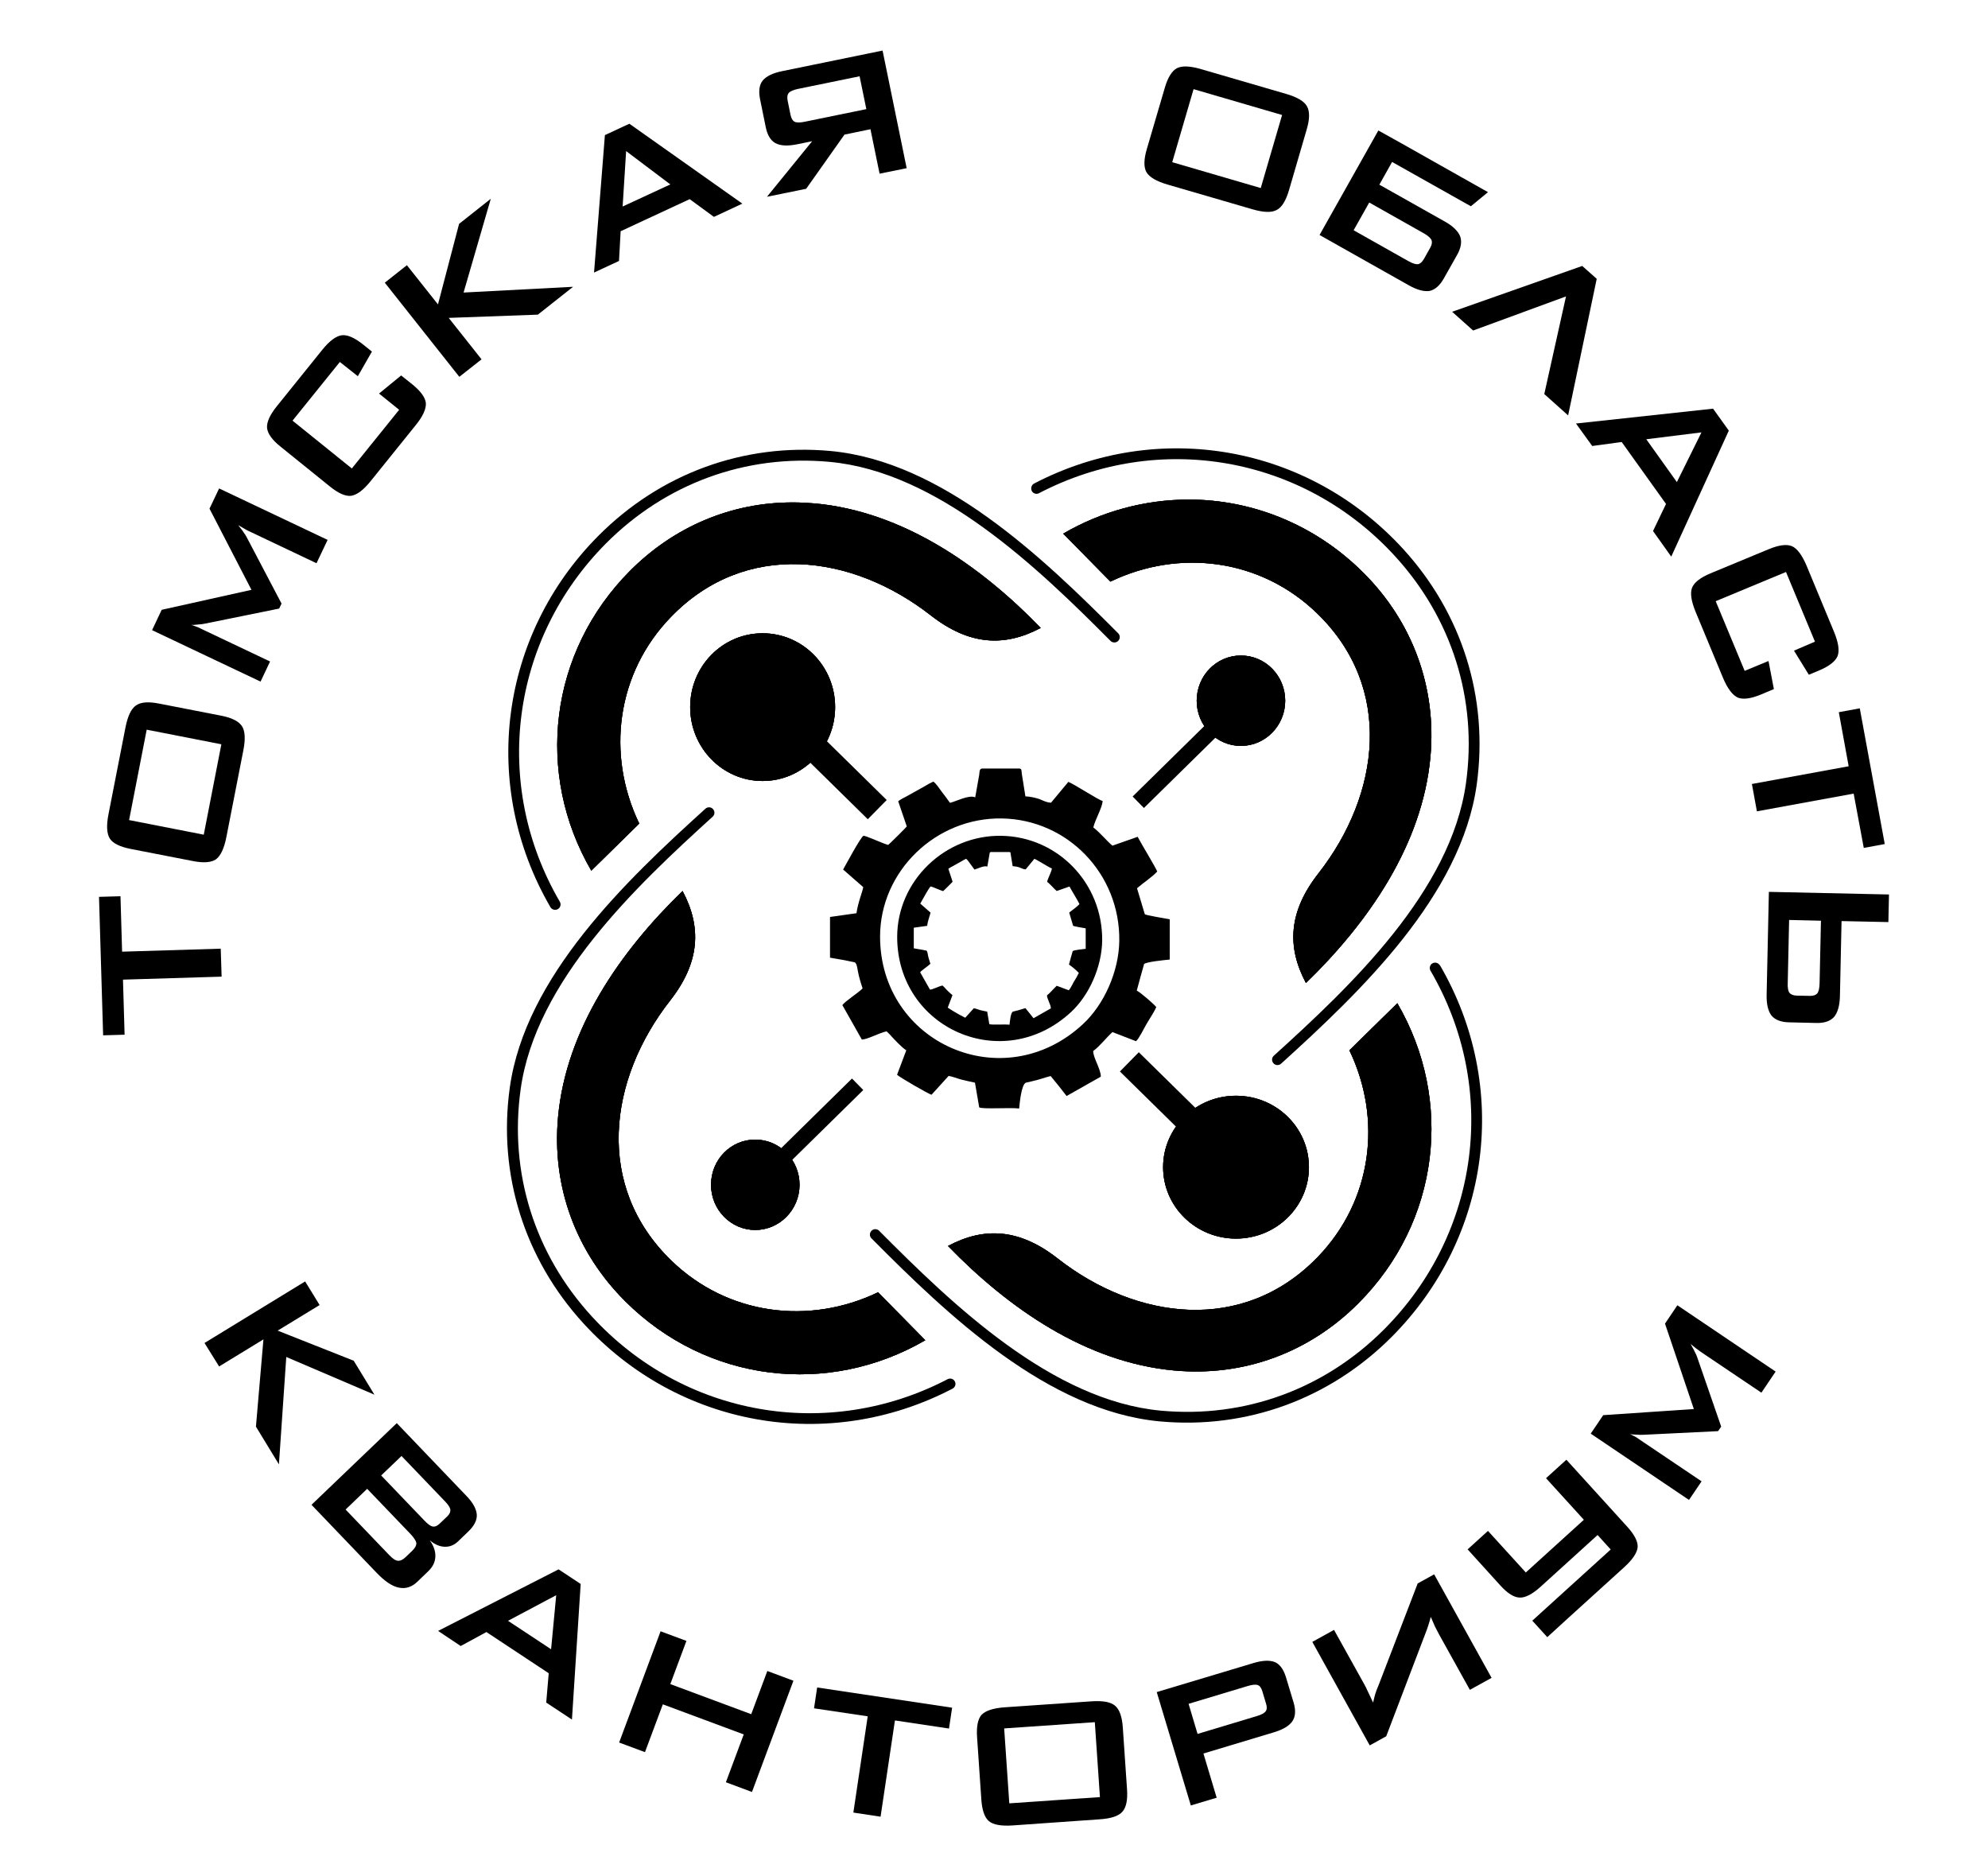 <?xml version="1.0" encoding="UTF-8"?> <svg xmlns="http://www.w3.org/2000/svg" xmlns:xlink="http://www.w3.org/1999/xlink" version="1.1" id="Слой_1" x="0px" y="0px" viewBox="0 0 1592.3 1502.6" style="enable-background:new 0 0 1592.3 1502.6;" xml:space="preserve"> <style type="text/css"> .st0{fill-rule:evenodd;clip-rule:evenodd;} .st1{clip-path:url(#SVGID_00000037685343103586214050000008861580424265398154_);} .st2{clip-path:url(#SVGID_00000060732320391570761770000017627934811303649467_);} .st3{clip-path:url(#SVGID_00000015348654822914527160000000067524280784849820_);} .st4{clip-path:url(#SVGID_00000013169241721742576350000015450032718177279654_);} .st5{clip-path:url(#SVGID_00000053521569041348922810000018324119072759262856_);} .st6{clip-path:url(#SVGID_00000136378025336160996760000003710032360193631128_);} .st7{clip-path:url(#SVGID_00000109740513221968938070000001304822819279323032_);} .st8{clip-path:url(#SVGID_00000066498605457335882640000016034296292906125239_);} .st9{enable-background:new ;} </style> <g> <g> <path class="st0" d="M440.9,726.6C384.3,629.3,400,508.7,479.4,429c49.4-49.6,116-74.2,185.8-67.8 c89.7,8.3,170.1,85.4,230.6,146.2c1.6,1.8,1.4,4.5-0.4,6.1c-1.6,1.4-4.1,1.4-5.7,0c-58.7-59-138.2-135.6-225.3-143.6 c-67.3-6.2-131.3,17.5-178.9,65.2c-76.6,77-91.8,193.3-37.1,287.1c1.2,2.1,0.5,4.7-1.6,5.9C444.8,729.3,442.1,728.6,440.9,726.6"></path> <path class="st0" d="M1153.3,773c56.6,97.3,40.9,217.8-38.5,297.6c-49.4,49.6-116,74.2-185.8,67.8 c-89.7-8.3-170.1-85.3-230.6-146.2c-1.9-1.5-2.2-4.2-0.7-6.1s4.2-2.2,6.1-0.7c0.3,0.2,0.5,0.4,0.7,0.7 c58.7,59,138.2,135.6,225.3,143.7c67.3,6.2,131.3-17.4,178.9-65.2c76.6-77,91.8-193.3,37.1-287.1c-1.2-2-0.6-4.7,1.4-5.9 s4.7-0.6,5.9,1.4C1153.1,773,1153.2,773,1153.3,773"></path> <path class="st0" d="M828.2,387.3c99.8-52,219.5-30.7,295.5,52.2c47.3,51.7,68.7,119.3,59.1,188.8 c-12.4,89.2-93.2,166-156.7,223.6c-1.8,1.6-4.5,1.5-6.1-0.3s-1.5-4.5,0.3-6.1c61.7-55.9,141.9-131.7,153.9-218.4 c9.3-66.9-11.3-131.9-56.9-181.7C1044,365.3,928.5,344.8,832.2,395c-2.1,1.1-4.7,0.3-5.8-1.8C825.4,391,826.2,388.4,828.2,387.3 L828.2,387.3"></path> <path class="st0" d="M762.9,1112.2c-99.8,52-219.5,30.8-295.5-52.2c-47.3-51.7-68.7-119.3-59.1-188.8 C420.7,782,501.4,705.3,565,647.7c1.8-1.6,4.5-1.5,6.1,0.3s1.5,4.5-0.3,6.1C509.2,710,429,785.8,417,872.5 c-9.3,66.9,11.3,131.9,56.9,181.7c73.3,80.1,188.8,100.6,285.1,50.4c2.1-1.1,4.7-0.3,5.8,1.8S765.1,1111.1,762.9,1112.2"></path> <g> <path d="M504.7,457.1c-65.1,65.4-76.2,162.6-31.1,240.2l38.4-37.7c-26.5-55.1-18.4-120.4,25.5-165.6 c59.6-61.5,144.9-50.5,208.2-1c30.6,23.8,58.7,25.4,87.9,9.9c-48.5-50-110.6-93.3-181-99.7c-5.9-0.5-11.7-0.8-17.5-0.8 C585.8,402.3,540,421.7,504.7,457.1"></path> <g> <g> <defs> <path id="SVGID_1_" d="M504.7,457.1c-65.1,65.4-76.2,162.6-31.1,240.2l38.4-37.7c-26.5-55.1-18.4-120.4,25.5-165.6 c59.6-61.5,144.9-50.5,208.2-1c30.6,23.8,58.7,25.4,87.9,9.9c-48.5-50-110.6-93.3-181-99.7c-5.9-0.5-11.7-0.8-17.5-0.8 C585.8,402.3,540,421.7,504.7,457.1"></path> </defs> <use xlink:href="#SVGID_1_" style="overflow:visible;"></use> <clipPath id="SVGID_00000171709055305382535710000008922929685934117514_"> <use xlink:href="#SVGID_1_" style="overflow:visible;"></use> </clipPath> <g style="clip-path:url(#SVGID_00000171709055305382535710000008922929685934117514_);"> <rect x="428.4" y="402.3" width="405" height="295"></rect> </g> </g> </g> </g> <g> <path d="M1119.2,803.5l-38.4,37.7c26.5,55.1,18.4,120.4-25.5,165.7c-59.6,61.5-144.9,50.5-208.2,1c-30.5-23.9-58.7-25.5-87.8-10 c48.5,50,110.6,93.2,181,99.7c55.8,5.2,108.4-14.3,147.8-53.9C1153.2,978.4,1164.4,881.1,1119.2,803.5L1119.2,803.5z"></path> <g> <g> <defs> <path id="SVGID_00000164483115622567555640000001401235466973582527_" d="M1119.2,803.5l-38.4,37.7 c26.5,55.1,18.4,120.4-25.5,165.7c-59.6,61.5-144.9,50.5-208.2,1c-30.5-23.9-58.7-25.5-87.8-10c48.5,50,110.6,93.2,181,99.7 c55.8,5.2,108.4-14.3,147.8-53.9C1153.2,978.4,1164.4,881.1,1119.2,803.5L1119.2,803.5z"></path> </defs> <use xlink:href="#SVGID_00000164483115622567555640000001401235466973582527_" style="overflow:visible;"></use> <clipPath id="SVGID_00000027580830006137505380000009166592293569455492_"> <use xlink:href="#SVGID_00000164483115622567555640000001401235466973582527_" style="overflow:visible;"></use> </clipPath> <g style="clip-path:url(#SVGID_00000027580830006137505380000009166592293569455492_);"> <rect x="759.3" y="803.6" width="405" height="299.3"></rect> </g> </g> </g> </g> <g> <path d="M851.6,427.4l37.8,38.4c55.1-26.5,120.4-18.4,165.6,25.5c61.5,59.6,50.5,144.9,1,208.2c-23.9,30.5-25.5,58.7-10,87.8 c50-48.5,93.2-110.6,99.7-181c5.1-55.8-14.3-108.4-53.9-147.8c-38.9-38.7-89.2-58.4-139.8-58.4 C916.7,400.2,882.1,409.6,851.6,427.4"></path> <g> <g> <defs> <path id="SVGID_00000084506631070507245420000012572767429108959385_" d="M851.6,427.4l37.8,38.4 c55.1-26.5,120.4-18.4,165.6,25.5c61.5,59.6,50.5,144.9,1,208.2c-23.9,30.5-25.5,58.7-10,87.8c50-48.5,93.2-110.6,99.7-181 c5.1-55.8-14.3-108.4-53.9-147.8c-38.9-38.7-89.2-58.4-139.8-58.4C916.7,400.2,882.1,409.6,851.6,427.4"></path> </defs> <use xlink:href="#SVGID_00000084506631070507245420000012572767429108959385_" style="overflow:visible;"></use> <clipPath id="SVGID_00000072254386117659983320000000370564002721796499_"> <use xlink:href="#SVGID_00000084506631070507245420000012572767429108959385_" style="overflow:visible;"></use> </clipPath> <g style="clip-path:url(#SVGID_00000072254386117659983320000000370564002721796499_);"> <rect x="851.6" y="400.1" width="299.3" height="387.2"></rect> </g> </g> </g> </g> <g> <path d="M447,894.5c-5.2,55.8,14.3,108.4,53.9,147.8c65.4,65.1,162.6,76.2,240.2,31.1l-37.8-38.4 c-55.1,26.5-120.4,18.4-165.6-25.4c-61.5-59.6-50.5-144.9-1-208.2c23.9-30.5,25.5-58.7,10-87.8 C496.7,762.1,453.5,824.2,447,894.5"></path> <g> <g> <defs> <path id="SVGID_00000066510924596218675600000012162665721139543962_" d="M447,894.5c-5.2,55.8,14.3,108.4,53.9,147.8 c65.4,65.1,162.6,76.2,240.2,31.1l-37.8-38.4c-55.1,26.5-120.4,18.4-165.6-25.4c-61.5-59.6-50.5-144.9-1-208.2 c23.9-30.5,25.5-58.7,10-87.8C496.7,762.1,453.5,824.2,447,894.5"></path> </defs> <use xlink:href="#SVGID_00000066510924596218675600000012162665721139543962_" style="overflow:visible;"></use> <clipPath id="SVGID_00000117638174716742923210000009718778855604927935_"> <use xlink:href="#SVGID_00000066510924596218675600000012162665721139543962_" style="overflow:visible;"></use> </clipPath> <g style="clip-path:url(#SVGID_00000117638174716742923210000009718778855604927935_);"> <rect x="441.8" y="713.6" width="299.3" height="405"></rect> </g> </g> </g> </g> <rect x="645.5" y="537.9" transform="matrix(0.701 -0.713 0.713 0.701 -233.934 647.892)" width="21.6" height="130.4"></rect> <rect x="894.3" y="592.9" transform="matrix(0.713 -0.701 0.701 0.713 -146.071 842.089)" width="121.8" height="12.9"></rect> <rect x="940.4" y="831.5" transform="matrix(0.701 -0.713 0.713 0.701 -355.089 945.773)" width="21.6" height="130.4"></rect> <rect x="582.8" y="904.2" transform="matrix(0.713 -0.701 0.701 0.713 -453.822 713.025)" width="121.8" height="12.9"></rect> <path class="st0" d="M763,706.2c-0.4,0.5-7.2,7.3-7.6,7.5c-2.1-0.5-9.1-3.8-10-3.7c-1.1,0.4-7.6,12.6-8.3,13.7l8.2,7.2 c-0.2,1.5-2.1,6.1-2.7,10.6l-10.7,1.5v16.5c1.9,0.3,4.1,0.8,5.8,1l4.2,0.8c1.1,0.4,1.1,3.2,1.8,5.7c0.5,1.8,1,3.4,1.5,4.9 c-1.7,1.8-7.1,5.2-8.2,6.8l7.9,13.9c2.6-0.2,6.9-2.7,10-3.3l1.2,1.1c2.1,2.4,4.3,4.6,6.8,6.6l-3.8,10c4.5,3,9.2,5.7,14,8.1 l6.9-7.6c1.4,0.2,3.6,1.1,5.1,1.5c1.9,0.5,3.5,0.8,5.6,1.2l1.7,10c1.4,0.8,12.6,0,16.2,0.5c0.2-2.2,0.9-9.8,2.7-10.5l2-0.5 c3.5-0.8,5.1-1.5,8-2.3c2.2,2.7,4.5,5.5,6.5,8.1l13.9-7.9c0-3-3.1-7.6-3.1-10.4c3-2.4,4.8-4.9,7.8-7.7l9.6,3.6 c1.2-1,3.1-5,4.1-6.8c1.5-2.3,2.8-4.6,4-7.1c-2.4-2.5-5-4.7-7.9-6.7c0.2-0.8,2.9-10.7,3-10.8c1.5-0.9,8-1.5,10.4-1.8v-16.4 c-1.4-0.3-10-1.6-10.1-2.1l-3.1-10.5c2.8-2.4,5.8-4.2,8.2-6.8c-0.8-2-6.3-10.9-8-14.1l-10.2,3.6c-2.7-2.3-4.8-5.1-7.7-7.4 c0.7-3.1,3.5-7.8,3.8-10.7c-1.6-0.3-11.1-6.5-14-7.7l-7,8.5c-2.3-0.2-3-0.9-5-1.6c-1.8-0.6-3.6-0.9-5.4-1l-1.5-9.2 c-0.2-1.3,0-2.1-1.1-2.1h-14.7c-1.4,0-1.1,1.2-1.4,2.6l-1.6,9.1c-2.5-1.2-7.8,1.7-10.3,2.3c-1.1-1.6-2.1-2.9-3.3-4.5 c-0.9-1.2-2.4-3.5-3.4-4.1c-1.3,0.6-2.5,1.3-3.7,2l-7.1,4c-1.2,0.6-2.3,1.2-3.4,2L763,706.2z M718.6,750.4 c0-44.8,38.2-81.8,83.6-81c45.1,0.8,81.1,38,80.6,84c-0.3,20.9-10.4,43.8-25.1,57.3C803.1,861.1,718.6,823.7,718.6,750.4"></path> <g> <path d="M931.6,934.8c0,31.6,26.1,57.2,58.4,57.2c32.2,0,58.4-25.6,58.4-57.2s-26.1-57.2-58.4-57.2S931.6,903.2,931.6,934.8"></path> <g> <g> <defs> <path id="SVGID_00000149346953392271135970000010972726116377268409_" d="M931.6,934.8c0,31.6,26.1,57.2,58.4,57.2 c32.2,0,58.4-25.6,58.4-57.2s-26.1-57.2-58.4-57.2S931.6,903.2,931.6,934.8"></path> </defs> <use xlink:href="#SVGID_00000149346953392271135970000010972726116377268409_" style="overflow:visible;"></use> <clipPath id="SVGID_00000103968796835161346190000002312718334736876734_"> <use xlink:href="#SVGID_00000149346953392271135970000010972726116377268409_" style="overflow:visible;"></use> </clipPath> <g style="clip-path:url(#SVGID_00000103968796835161346190000002312718334736876734_);"> <rect x="931.6" y="877.6" width="116.8" height="114.4"></rect> </g> </g> </g> </g> <g> <path d="M958.5,561.2c0,20,15.9,36.2,35.4,36.2s35.5-16.2,35.5-36.2s-15.9-36.2-35.5-36.2S958.5,541.2,958.5,561.2"></path> <g> <g> <defs> <path id="SVGID_00000089566077577312147120000016274067651775071893_" d="M958.5,561.2c0,20,15.9,36.2,35.4,36.2 s35.5-16.2,35.5-36.2s-15.9-36.2-35.5-36.2S958.5,541.2,958.5,561.2"></path> </defs> <use xlink:href="#SVGID_00000089566077577312147120000016274067651775071893_" style="overflow:visible;"></use> <clipPath id="SVGID_00000005228820115784934340000011567064447817075097_"> <use xlink:href="#SVGID_00000089566077577312147120000016274067651775071893_" style="overflow:visible;"></use> </clipPath> <g style="clip-path:url(#SVGID_00000005228820115784934340000011567064447817075097_);"> <rect x="958.5" y="525" width="70.9" height="72.3"></rect> </g> </g> </g> </g> <g> <path d="M569.5,948.9c0,20,15.9,36.2,35.4,36.2s35.5-16.2,35.5-36.2s-15.9-36.2-35.5-36.2S569.5,928.8,569.5,948.9"></path> <g> <g> <defs> <path id="SVGID_00000016057625948594079820000010853270908004319164_" d="M569.5,948.9c0,20,15.9,36.2,35.4,36.2 s35.5-16.2,35.5-36.2s-15.9-36.2-35.5-36.2S569.5,928.8,569.5,948.9"></path> </defs> <use xlink:href="#SVGID_00000016057625948594079820000010853270908004319164_" style="overflow:visible;"></use> <clipPath id="SVGID_00000165916490841141348730000015865291366896334239_"> <use xlink:href="#SVGID_00000016057625948594079820000010853270908004319164_" style="overflow:visible;"></use> </clipPath> <g style="clip-path:url(#SVGID_00000165916490841141348730000015865291366896334239_);"> <rect x="569.5" y="912.7" width="70.9" height="72.3"></rect> </g> </g> </g> </g> <g> <path d="M552.8,566.3c0,32.7,26,59.2,58,59.2s58.1-26.5,58.1-59.2s-26-59.1-58.1-59.1S552.8,533.6,552.8,566.3"></path> <g> <g> <defs> <path id="SVGID_00000059998192109282810220000010199557192043534742_" d="M552.8,566.3c0,32.7,26,59.2,58,59.2 s58.1-26.5,58.1-59.2s-26-59.1-58.1-59.1S552.8,533.6,552.8,566.3"></path> </defs> <use xlink:href="#SVGID_00000059998192109282810220000010199557192043534742_" style="overflow:visible;"></use> <clipPath id="SVGID_00000018217962407151025930000013784672585037943486_"> <use xlink:href="#SVGID_00000059998192109282810220000010199557192043534742_" style="overflow:visible;"></use> </clipPath> <g style="clip-path:url(#SVGID_00000018217962407151025930000013784672585037943486_);"> <rect x="552.8" y="507.1" width="116.1" height="118.4"></rect> </g> </g> </g> </g> <path class="st0" d="M726.3,661.9c-0.8,1.1-14.1,14.3-14.9,14.8c-4.1-1-17.9-7.5-19.8-7.3c-2.2,0.8-15,24.8-16.3,27l16.1,14.1 c-0.3,3-4.2,12.1-5.4,20.9l-21.2,3V767c3.8,0.6,8.1,1.5,11.5,2l8.2,1.7c2.2,0.9,2.2,6.3,3.5,11.2c0.9,3.5,1.9,6.8,2.9,9.7 c-3.4,3.6-14,10.2-16.2,13.4l15.6,27.6c5.1-0.3,13.7-5.3,19.8-6.6l2.3,2.2c3.1,3.5,10,10.9,13.5,13l-7.4,19.6 c2.4,2.2,24.9,15.2,27.6,16l13.7-15.1c2.8,0.4,7.1,2.1,10.1,2.9c3.8,1,6.9,1.6,11,2.5l3.4,19.8c2.7,1.6,24.9,0,32,0.9 c0.4-4.4,1.8-19.3,5.4-20.7l4-0.9c6.9-1.5,10-2.9,15.8-4.4c4.4,5.2,8.8,10.8,12.8,16l27.4-15.5c0.1-5.9-6.1-15-6.1-20.5 c6.1-4.7,9.5-9.7,15.4-15.2l18.9,7.3c2.3-1.9,6.1-9.8,8.2-13.4c2.2-3.9,6.1-9.5,8-13.9c-1.2-1.9-13-12.1-15.6-13.2 c0.4-1.6,5.7-21.1,5.9-21.4c2.9-1.8,15.7-3,20.5-3.5v-32.2c-2.8-0.7-19.7-3.2-20-4.2l-6.2-20.7c5.4-4.7,11.5-8.4,16.2-13.4 c-1.6-3.9-12.4-21.5-15.7-27.8l-20.2,7.1c-5.4-4.6-9.5-10.1-15.3-14.6c1.4-6.2,7-15.4,7.5-21.2c-3.2-0.6-21.8-12.9-27.5-15.3 l-13.9,16.7c-4.6-0.4-5.9-1.7-9.8-3.1c-3.5-1.1-7-1.8-10.7-2l-2.9-18.2c-0.3-2.6,0.1-4.1-2.3-4.1H787c-2.7,0-2.3,2.4-2.7,5.1 l-3.2,18c-5-2.3-15.4,3.3-20.2,4.4c-2.1-3.1-4.2-5.7-6.6-8.9c-1.7-2.3-4.8-7-6.8-8.1c-2.6,1.2-5,2.5-7.4,4l-14,7.8 c-2.3,1.1-4.6,2.4-6.7,3.9L726.3,661.9z M704.9,750.1c0-52.3,44.6-95.5,97.6-94.6c52.6,0.9,94.7,44.4,94,98 c-0.3,24.4-12.1,51.1-29.3,66.9C803.6,879.2,704.9,835.6,704.9,750.1"></path> </g> <g class="st9"> <path d="M163.8,1075.6l80.6-49.3l11.6,18.9l-33.6,20.5l60.9,24.1l16.6,27.2l-70.6-30.2l-5.9,86l-18.4-30.2l6-69.9l-35.5,21.7 L163.8,1075.6z"></path> </g> <g class="st9"> <path d="M249.5,1205.2l68.3-65.4l56,58.5c5.1,5.3,7.8,10.3,8.1,14.9c0.2,4.4-2.1,8.8-6.6,13.2l-8.3,8c-3.2,3.1-6.8,4.5-10.7,4.4 c-4.1-0.1-8.1-1.8-12.1-5.2c3.2,4.5,4.7,8.9,4.5,13.2c-0.2,4.3-2.1,8.2-5.8,11.7l-8.7,8.4c-4.4,4.2-9.4,5.8-14.9,4.6 c-5.3-1.1-11.2-5.1-17.7-11.9L249.5,1205.2z M328.8,1228.6l-34.7-36.2l-17.3,16.6l34.7,36.2c2.9,3.1,5.3,4.7,7.2,4.8 c1.9,0.2,4-0.8,6.3-3l5.2-5c2.3-2.2,3.3-4.2,3.3-6.2C333.2,1234.1,331.7,1231.7,328.8,1228.6z M356.3,1202.3l-34.7-36.2 l-16.3,15.6l34.7,36.2c2.6,2.7,4.7,4.3,6.5,4.7c1.9,0.3,3.6-0.4,5.4-2.1l6.5-6.2c1.7-1.7,2.5-3.4,2.3-5.3 C360.4,1207.2,358.9,1205,356.3,1202.3z"></path> </g> <g class="st9"> <path d="M350.9,1306.2l96.5-49.3l17.7,11.7l-7,108.6l-20.6-13.6l2-23.5l-49.9-33l-20.6,11.2L350.9,1306.2z M406.9,1298.1 l34.5,22.8l4.1-43.3L406.9,1298.1z"></path> </g> <g class="st9"> <path d="M495.9,1395.6l33.2-89.1l20.7,7.7l-12.9,34.6l64.8,24.1l12.9-34.6l20.9,7.8l-33.2,89.1l-20.9-7.8l14.3-38.3l-64.8-24.1 l-14.3,38.3L495.9,1395.6z"></path> </g> <g class="st9"> <path d="M716.8,1377.9l-11.5,77.1l-21.8-3.3l11.5-77.1l-43-6.4l2.5-16.7l108.1,16.2l-2.5,16.7L716.8,1377.9z"></path> </g> <g class="st9"> <path d="M782.6,1391.4c-0.6-8.6,0.6-14.5,3.5-17.9c3.2-3.4,9.3-5.4,18.4-6.1l69.7-4.8c9.2-0.6,15.4,0.5,18.9,3.5 c3.5,2.9,5.6,8.7,6.2,17.2l3.4,49.8c0.6,8.6-0.7,14.6-3.8,18c-3,3.4-9.1,5.4-18.2,6L811,1462c-9.1,0.6-15.4-0.5-19-3.5 c-3.4-2.9-5.4-8.7-6-17.3L782.6,1391.4z M808.4,1444.3l72.6-5l-4.1-60l-72.6,5L808.4,1444.3z"></path> </g> <g class="st9"> <path d="M953.8,1446l-27.3-90.8l77.6-23.3c7.1-2.1,12.8-2.4,17.1-0.7c4,1.8,6.9,5.9,8.8,12.1l6.1,20.2c1.8,6.1,1.6,11-0.8,14.8 c-2.5,3.8-7.4,6.8-14.6,9l-56.8,17.1l10.6,35.4L953.8,1446z M999.5,1350.3l-47.5,14.3l7.2,24.1l47.5-14.3c3.7-1.1,6.1-2.4,7.1-3.9 c1-1.4,1.1-3.5,0.2-6.2l-2.9-9.7c-0.8-2.7-2-4.4-3.6-5C1005.9,1349,1003.2,1349.2,999.5,1350.3z"></path> </g> <g class="st9"> <path d="M1177.3,1353.4l-24.9-44.8c-1.3-2.4-2.3-4.4-3.1-6c-0.3-0.8-0.9-2-1.6-3.7s-1.3-3-1.8-3.9c-0.3,1.5-0.7,3.2-1.3,4.9 c-0.5,1.6-1.1,3.5-1.9,5.7l-32.4,85l-13.2,7.3l-46-82.9l17.4-9.6l24.2,43.5c1,1.7,1.7,3.3,2.3,4.6c0.7,1.5,1.4,3,2.2,4.6 c0.8,1.6,1.6,3.5,2.6,5.5c0.7-2.9,1.2-5.2,1.7-6.8c0.5-1.7,1.4-4.2,2.8-7.4l31.2-81.2l13.2-7.3l46,82.9L1177.3,1353.4z"></path> </g> <g class="st9"> <path d="M1239.3,1311.2l-12-13.2l40.1-36.4l22.7-20.6l-10.5-11.6l-45.4,41.2c-6.8,6.2-12.5,9.1-17,8.9c-4.5-0.1-9.7-3.3-15.5-9.7 l-26.2-28.9l16.3-14.8l30.3,33.3l46.5-42.2l-30.3-33.3l16.3-14.8l48.7,53.6c5.8,6.4,8.6,11.8,8.4,16.3c-0.4,4.6-4,10-10.7,16.1 l-22.9,20.8l-21.5,19.5L1239.3,1311.2z"></path> </g> <g class="st9"> <path d="M1352.8,1201.3l-78.7-53.1l10-14.8l72.6-4.9l-23.1-68.4l9.9-14.7l78.7,53.1l-11.4,16.9l-48.7-32.8c-1.4-1-2.5-1.8-3.4-2.5 c-1.1-0.9-2.7-2.2-4.6-3.7c0.6,1.2,1.2,2.3,1.8,3.3c0.6,1,1.1,1.9,1.4,2.7c1,1.8,1.6,3.2,1.9,4.1l19.4,56.1l-2.5,3.6l-59.4,2.9 c-1.9,0.1-3.9,0.1-6.1-0.1c-2.1,0-3.9-0.2-5.1-0.6c1.8,1,3.4,1.9,4.9,2.6l3.8,2.6l48.7,32.8L1352.8,1201.3z"></path> </g> <g class="st9"> <path d="M97.8,762.2l79-2.4l0.7,22.4l-79,2.4l1.3,44.1l-17.2,0.5l-3.3-110.9l17.2-0.5L97.8,762.2z"></path> </g> <g class="st9"> <path d="M104.6,679.9c-8.5-1.7-14.1-4.4-16.6-8.2c-2.5-4-2.9-10.5-1.1-19.6l13.6-69.5c1.8-9.1,4.6-15,8.4-17.6 c3.8-2.7,9.9-3.2,18.5-1.5l49.8,9.7c8.6,1.7,14.1,4.5,16.6,8.4c2.5,3.8,2.9,10.3,1.1,19.4l-13.6,69.5c-1.8,9.1-4.6,15-8.4,17.8 c-3.8,2.5-9.9,3-18.5,1.3L104.6,679.9z M163.2,668.5l14.1-72.4l-59.8-11.7l-14.1,72.4L163.2,668.5z"></path> </g> <g class="st9"> <path d="M208.7,545.9l-86.9-41.2l7.7-16.3l71.9-16l-33.6-65l7.7-16.2l86.9,41.2l-8.9,18.7l-53.7-25.5c-1.6-0.7-2.8-1.4-3.8-2 c-1.3-0.8-3-1.8-5.2-3c0.8,1.1,1.6,2.1,2.4,3.1c0.8,1,1.4,1.8,1.8,2.5c1.2,1.7,2.1,3,2.5,3.9l28,53.3l-1.9,4l-59.1,12 c-1.8,0.4-3.9,0.7-6.2,0.8c-2.1,0.3-3.9,0.4-5.2,0.2c1.9,0.7,3.7,1.3,5.3,1.9l4.2,2l53.7,25.5L208.7,545.9z"></path> </g> <g class="st9"> <path d="M272.2,289.9l-37.9,47l47.5,38.3l37.9-47l-16.1-13l17.7-14.5l8.9,7.1c6.8,5.5,10.4,10.5,10.9,15 c0.3,4.7-2.4,10.7-8.2,17.8l-36,44.7c-5.8,7.2-11,11.1-15.7,11.8c-4.6,0.5-10.2-2-17-7.5l-39.4-31.8c-6.8-5.4-10.4-10.5-10.9-15 c-0.4-4.7,2.3-10.7,8.2-17.9l36-44.7c5.8-7.2,11.1-11.1,15.7-11.7c4.6-0.5,10.2,2,17,7.4l7.1,5.7l-11.3,19.7L272.2,289.9z"></path> </g> <g class="st9"> <path d="M367.9,301.8l-59.7-75.4l17.7-14l24.9,31.4l16.9-64.5l25.4-20.1l-21.8,75.1l87.7-4.6L430.8,252l-71.4,2.6l26.3,33.2 L367.9,301.8z"></path> </g> <g class="st9"> <path d="M475.8,218.3l8.7-110.1l19.6-9.1l90.5,64l-22.8,10.6l-19.4-14.2l-55.3,25.7l-1.3,23.8L475.8,218.3z M498.7,165.4 l38.2-17.7L501.5,121L498.7,165.4z"></path> </g> <g class="st9"> <path d="M704.5,139.1l-7.3-35.6l-20.8,4.3l-30.7,43.4l-31.4,6.4l36.2-44.5l-12.2,2.5c-7.5,1.5-13.3,1.2-17.3-1 c-3.9-2.2-6.4-6.5-7.7-12.9l-4.5-22.1c-1.3-6.5-0.7-11.5,2-15c3-3.6,8.2-6.1,15.6-7.6l80.5-16.5l19.3,94.2L704.5,139.1z M631.7,74.5c-1.1,1.4-1.4,3.5-0.8,6.3l2.3,11.3c0.6,2.7,1.6,4.5,3.2,5.4c1.7,0.8,4.4,0.8,8.2,0l49.3-10.1l-5.4-26.3l-49.3,10.1 C635.4,72,632.9,73.1,631.7,74.5z"></path> </g> <g class="st9"> <path d="M932.9,70.5c2.4-8.4,5.7-13.6,9.6-15.8c4.2-2.2,10.7-1.9,19.6,0.7l68,19.8c8.9,2.6,14.5,5.9,16.7,9.9 c2.3,4,2.3,10.2-0.2,18.6l-14.2,48.7c-2.5,8.4-5.7,13.7-9.9,15.8c-4,2.2-10.5,2-19.4-0.6l-68-19.8c-8.9-2.6-14.5-5.9-16.9-10 c-2.2-4-2.1-10.2,0.4-18.6L932.9,70.5z M938.9,129.9l70.9,20.7l17.1-58.5L956,71.4L938.9,129.9z"></path> </g> <g class="st9"> <path d="M1123.2,115.2l68.6,38.7l-13.7,11.3l-63.1-35.5l-10.2,18.2l52.4,29.5c6.6,3.7,10.8,7.8,12.4,12.1 c1.4,4.2,0.6,9.2-2.6,14.8l-10.5,18.6c-3.2,5.7-7,9.1-11.4,10.1c-4.6,0.7-10.1-0.8-16.7-4.5l-71.5-40.3l47.1-83.7L1123.2,115.2z M1135.8,211.6c1.8-0.4,3.3-1.8,4.7-4.2l5-8.9c1.4-2.4,1.7-4.5,1.1-6.2c-0.8-1.7-2.8-3.5-6.1-5.4l-43.8-24.7l-12.5,22.2l43.8,24.7 C1131.4,211,1134,211.8,1135.8,211.6z"></path> </g> <g class="st9"> <path d="M1278.9,223.3L1256,332.7l-19.1-17.1l17.4-78.2l-74.4,27.3l-16.8-15l104.2-36.7L1278.9,223.3z"></path> </g> <g class="st9"> <path d="M1262.3,339.2l109.8-11.9l12.6,17.6l-46.1,100.9l-14.6-20.5l10.4-21.7l-35.5-49.6l-23.6,3.2L1262.3,339.2z M1318.6,351.8 l24.5,34.3l19.7-39.8L1318.6,351.8z"></path> </g> <g class="st9"> <path d="M1453.7,513.9l-23.2-55.8l-56.3,23.4l23.2,55.8l19.1-7.9l4.3,22.5l-10.5,4.4c-8,3.3-14.2,4.1-18.4,2.4 c-4.3-2-8.2-7.2-11.8-15.7l-22-53c-3.5-8.5-4.5-15-2.8-19.4c1.8-4.2,6.6-8,14.7-11.4l46.8-19.4c8-3.3,14.1-4.1,18.4-2.4 c4.3,1.9,8.2,7.2,11.8,15.7l22,53c3.5,8.5,4.5,15,2.8,19.4c-1.8,4.2-6.6,8-14.6,11.4l-8.4,3.5l-11.9-19.3L1453.7,513.9z"></path> </g> <g class="st9"> <path d="M1484.7,635.6l-77.5,14.2l-4-21.9l77.5-14.2l-7.9-43.3l16.8-3.1l20,108.7l-16.8,3.1L1484.7,635.6z"></path> </g> <g class="st9"> <path d="M1512.5,738.5l-37.5-0.8l-1.3,60.2c-0.2,7.6-1.8,13.2-4.8,16.7c-3.1,3.3-7.8,4.9-14.3,4.7l-21.4-0.5 c-6.6-0.1-11.3-1.9-14.3-5.4c-2.8-3.7-4.1-9.3-3.9-16.9l1.8-82.2l96.2,2.1L1512.5,738.5z M1433.3,795.2c1.2,1.4,3.1,2.1,5.9,2.2 l10.3,0.2c2.8,0.1,4.8-0.6,6-1.9c1.2-1.5,1.8-4.1,1.9-8l1.1-50.3l-25.5-0.6l-1.1,50.3C1431.7,791,1432.2,793.7,1433.3,795.2z"></path> </g> </g> </svg> 
